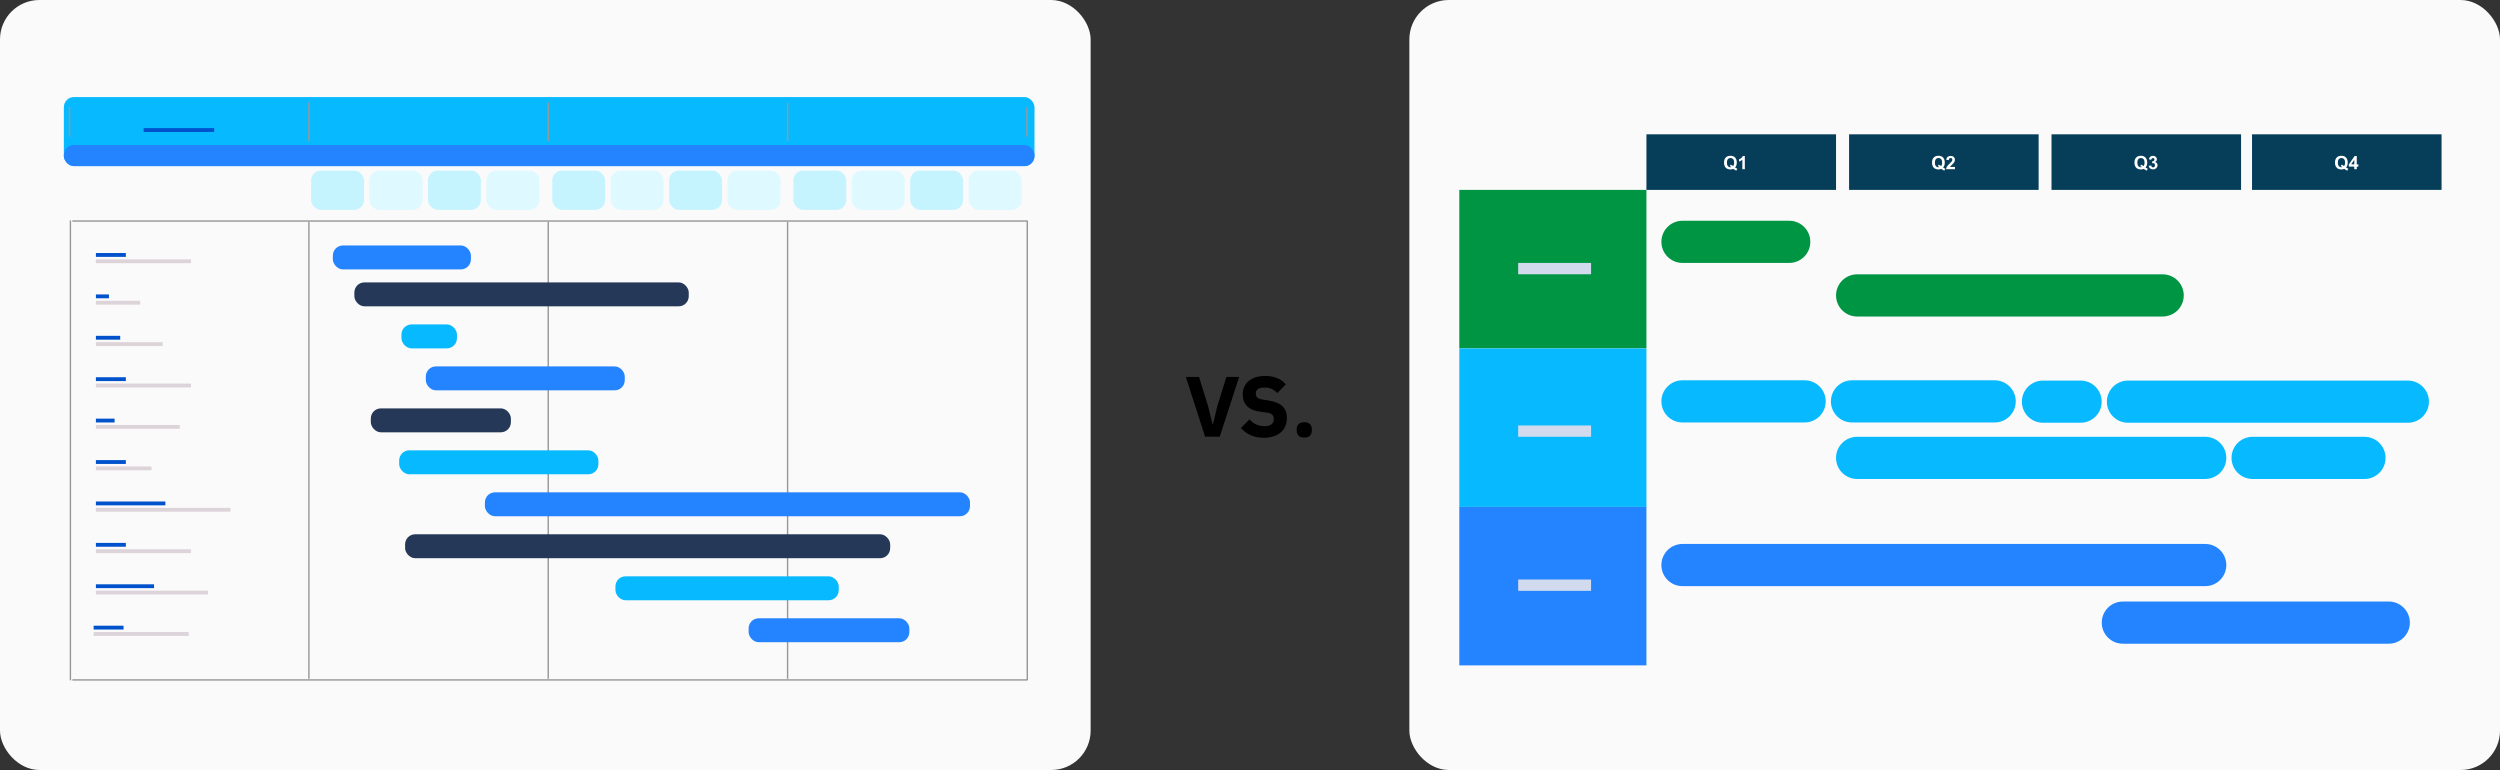 <?xml version="1.0" encoding="UTF-8"?><svg id="uuid-30d3a360-17cb-49be-9542-21abc5ab5f8d" xmlns="http://www.w3.org/2000/svg" viewBox="0 0 350.85 108.06"><rect x="0" y="0" width="350.85" height="108.06" fill="#333333" stroke="none"/><rect width="153.06" height="108.06" rx="5.53" ry="5.53" style="fill:#fafafa;"/><rect x="8.96" y="13.62" width="136.22" height="9.69" rx="1.42" ry="1.42" style="fill:#07b9ff;"/><rect x="8.96" y="20.35" width="136.22" height="2.97" rx="1.42" ry="1.42" style="fill:#2483ff;"/><line x1="9.88" y1="30.94" x2="9.88" y2="95.48" style="fill:none; stroke:#989898; stroke-miterlimit:10; stroke-width:.2px;"/><line x1="144.17" y1="30.94" x2="144.17" y2="95.48" style="fill:none; stroke:#989898; stroke-miterlimit:10; stroke-width:.2px;"/><line x1="10.15" y1="95.42" x2="144.13" y2="95.42" style="fill:none; stroke:#989898; stroke-miterlimit:10; stroke-width:.2px;"/><line x1="10.15" y1="31.02" x2="144.13" y2="31.02" style="fill:none; stroke:#989898; stroke-miterlimit:10; stroke-width:.2px;"/><rect x="43.66" y="23.94" width="7.43" height="5.51" rx="1.38" ry="1.38" style="fill:#c5f4ff;"/><rect x="51.86" y="23.94" width="7.43" height="5.51" rx="1.38" ry="1.38" style="fill:#def9ff;"/><rect x="60.06" y="23.94" width="7.43" height="5.51" rx="1.38" ry="1.38" style="fill:#c5f4ff;"/><rect x="68.26" y="23.94" width="7.43" height="5.51" rx="1.38" ry="1.38" style="fill:#def9ff;"/><rect x="77.5" y="23.94" width="7.43" height="5.51" rx="1.38" ry="1.38" style="fill:#c5f4ff;"/><rect x="85.7" y="23.94" width="7.43" height="5.51" rx="1.38" ry="1.38" style="fill:#def9ff;"/><rect x="93.9" y="23.94" width="7.43" height="5.51" rx="1.38" ry="1.38" style="fill:#c5f4ff;"/><rect x="102.1" y="23.94" width="7.43" height="5.51" rx="1.38" ry="1.38" style="fill:#def9ff;"/><rect x="111.34" y="23.94" width="7.43" height="5.51" rx="1.38" ry="1.38" style="fill:#c5f4ff;"/><rect x="119.54" y="23.94" width="7.43" height="5.51" rx="1.38" ry="1.38" style="fill:#def9ff;"/><rect x="127.74" y="23.94" width="7.43" height="5.51" rx="1.38" ry="1.38" style="fill:#c5f4ff;"/><rect x="135.94" y="23.94" width="7.43" height="5.51" rx="1.38" ry="1.38" style="fill:#def9ff;"/><line x1="9.76" y1="15.04" x2="9.76" y2="19.21" style="fill:none; stroke:#989898; stroke-miterlimit:10; stroke-width:.2px;"/><line x1="76.94" y1="31.12" x2="76.94" y2="95.26" style="fill:none; stroke:#989898; stroke-miterlimit:10; stroke-width:.2px;"/><line x1="43.35" y1="31.12" x2="43.35" y2="95.26" style="fill:none; stroke:#989898; stroke-miterlimit:10; stroke-width:.2px;"/><line x1="110.53" y1="31.12" x2="110.53" y2="95.26" style="fill:none; stroke:#989898; stroke-miterlimit:10; stroke-width:.2px;"/><line x1="76.94" y1="14.38" x2="76.94" y2="19.78" style="fill:none; stroke:#989898; stroke-miterlimit:10; stroke-width:.2px;"/><line x1="43.35" y1="14.38" x2="43.35" y2="19.78" style="fill:none; stroke:#989898; stroke-miterlimit:10; stroke-width:.2px;"/><line x1="110.53" y1="14.38" x2="110.53" y2="19.78" style="fill:none; stroke:#989898; stroke-miterlimit:10; stroke-width:.2px;"/><line x1="144.12" y1="15.04" x2="144.12" y2="19.21" style="fill:none; stroke:#989898; stroke-miterlimit:10; stroke-width:.2px;"/><rect x="46.71" y="34.45" width="19.38" height="3.36" rx="1.42" ry="1.42" style="fill:#2483ff;"/><rect x="49.73" y="39.63" width="46.93" height="3.36" rx="1.42" ry="1.42" style="fill:#253858;"/><rect x="56.34" y="45.53" width="7.79" height="3.36" rx="1.42" ry="1.42" style="fill:#07b9ff;"/><rect x="59.76" y="51.42" width="27.92" height="3.36" rx="1.42" ry="1.42" style="fill:#2483ff;"/><rect x="52.04" y="57.31" width="19.66" height="3.36" rx="1.42" ry="1.42" style="fill:#253858;"/><rect x="56.02" y="63.2" width="27.96" height="3.36" rx="1.42" ry="1.42" style="fill:#07b9ff;"/><rect x="68.05" y="69.09" width="68.08" height="3.36" rx="1.42" ry="1.42" style="fill:#2483ff;"/><rect x="56.85" y="74.98" width="68.08" height="3.36" rx="1.42" ry="1.42" style="fill:#253858;"/><rect x="86.37" y="80.88" width="31.34" height="3.36" rx="1.42" ry="1.42" style="fill:#07b9ff;"/><rect x="105.06" y="86.77" width="22.56" height="3.36" rx="1.42" ry="1.42" style="fill:#2483ff;"/><rect x="20.16" y="17.98" width="9.9" height=".54" style="fill:#0052cc;"/><rect x="13.46" y="35.51" width="4.2" height=".54" style="fill:#0052cc;"/><rect x="13.46" y="36.4" width="13.35" height=".54" style="fill:#ddd4da;"/><rect x="13.46" y="41.32" width="1.83" height=".54" style="fill:#0052cc;"/><rect x="13.46" y="42.21" width="6.22" height=".54" style="fill:#ddd4da;"/><rect x="13.46" y="47.13" width="3.41" height=".54" style="fill:#0052cc;"/><rect x="13.46" y="48.02" width="9.39" height=".54" style="fill:#ddd4da;"/><rect x="13.46" y="52.94" width="4.2" height=".54" style="fill:#0052cc;"/><rect x="13.46" y="53.83" width="13.35" height=".54" style="fill:#ddd4da;"/><rect x="13.46" y="58.75" width="2.62" height=".54" style="fill:#0052cc;"/><rect x="13.46" y="59.64" width="11.77" height=".54" style="fill:#ddd4da;"/><rect x="13.46" y="64.57" width="4.2" height=".54" style="fill:#0052cc;"/><rect x="13.46" y="65.46" width="7.81" height=".54" style="fill:#ddd4da;"/><rect x="13.46" y="70.38" width="9.75" height=".54" style="fill:#0052cc;"/><rect x="13.46" y="71.27" width="18.89" height=".54" style="fill:#ddd4da;"/><rect x="13.46" y="76.19" width="4.2" height=".54" style="fill:#0052cc;"/><rect x="13.46" y="77.08" width="13.35" height=".54" style="fill:#ddd4da;"/><rect x="13.46" y="82" width="8.16" height=".54" style="fill:#0052cc;"/><rect x="13.46" y="82.89" width="15.73" height=".54" style="fill:#ddd4da;"/><rect x="13.14" y="87.81" width="4.2" height=".54" style="fill:#0052cc;"/><rect x="13.14" y="88.7" width="13.35" height=".54" style="fill:#ddd4da;"/><rect x="197.79" width="153.06" height="108.06" rx="5.53" ry="5.53" style="fill:#fafafa;"/><rect x="204.8" y="26.65" width="26.26" height="22.24" style="fill:#009543;"/><rect x="213.06" y="36.9" width="10.23" height="1.59" style="fill:#d2dbed;"/><rect x="204.8" y="48.9" width="26.26" height="22.24" style="fill:#07b9ff;"/><rect x="213.06" y="59.71" width="10.23" height="1.59" style="fill:#d2dbed;"/><rect x="204.8" y="71.14" width="26.26" height="22.24" style="fill:#2483ff;"/><rect x="213.06" y="81.33" width="10.23" height="1.59" style="fill:#d2dbed;"/><rect x="231.06" y="18.85" width="26.61" height="7.8" style="fill:#063e5a;"/><g style="fill:none; isolation:isolate;"><g style="fill:none; isolation:isolate;"><path d="m243.52,23.52c.09.07.19.12.3.16l-.14.26c-.06-.02-.11-.04-.17-.07-.01,0-.09-.06-.25-.17-.12.05-.26.08-.4.08-.29,0-.51-.08-.67-.25s-.24-.4-.24-.71.08-.54.24-.71c.16-.17.38-.25.66-.25s.49.08.65.25c.16.17.24.4.24.71,0,.16-.02.3-.07.42-.03.09-.09.18-.16.27Zm-.3-.21c.05-.06.08-.12.11-.21.02-.08.04-.17.04-.28,0-.21-.05-.38-.14-.48-.09-.11-.22-.16-.37-.16s-.28.05-.37.16-.14.27-.14.48.05.38.14.49c.09.11.21.16.36.16.05,0,.11,0,.15-.03-.08-.05-.15-.09-.23-.12l.1-.21c.12.04.24.11.35.19Z" style="fill:#fff;"/><path d="m244.88,23.75h-.36v-1.34c-.13.12-.28.21-.46.27v-.32c.09-.03.19-.09.3-.17.11-.08.18-.18.22-.3h.29v1.87Z" style="fill:#fff;"/></g></g><rect x="259.5" y="18.85" width="26.6" height="7.8" style="fill:#063e5a;"/><g style="fill:none; isolation:isolate;"><g style="fill:none; isolation:isolate;"><path d="m272.71,23.52c.09.07.19.12.3.16l-.14.26c-.06-.02-.11-.04-.17-.07-.01,0-.09-.06-.25-.17-.12.05-.26.08-.4.08-.29,0-.51-.08-.67-.25s-.24-.4-.24-.71.08-.54.24-.71c.16-.17.38-.25.66-.25s.49.08.65.25c.16.17.24.4.24.71,0,.16-.02.3-.07.42-.03.09-.09.18-.16.27Zm-.3-.21c.05-.06.08-.12.11-.21.02-.08.04-.17.04-.28,0-.21-.05-.38-.14-.48-.09-.11-.22-.16-.37-.16s-.28.05-.37.16-.14.27-.14.48.05.38.14.49c.09.11.21.16.36.16.05,0,.11,0,.15-.03-.08-.05-.15-.09-.23-.12l.1-.21c.12.04.24.11.35.19Z" style="fill:#fff;"/><path d="m274.36,23.42v.33h-1.25c.01-.12.05-.24.12-.36.07-.11.2-.26.4-.45.16-.15.26-.25.29-.3.05-.07.07-.15.07-.22,0-.08-.02-.14-.06-.18s-.1-.06-.18-.06-.13.02-.18.07-.07.12-.08.22l-.35-.04c.02-.2.09-.34.2-.42s.25-.13.42-.13c.18,0,.33.05.43.15s.16.22.16.37c0,.08-.01.16-.04.24-.03.08-.08.15-.14.24-.04.05-.12.13-.23.24-.11.1-.18.17-.21.21-.03.03-.05.07-.07.1h.71Z" style="fill:#fff;"/></g></g><rect x="287.91" y="18.85" width="26.6" height="7.8" style="fill:#063e5a;"/><g style="fill:none; isolation:isolate;"><g style="fill:none; isolation:isolate;"><path d="m301.12,23.52c.09.07.19.12.3.16l-.14.26c-.06-.02-.11-.04-.17-.07-.01,0-.09-.06-.25-.17-.12.05-.26.08-.4.08-.29,0-.51-.08-.67-.25s-.24-.4-.24-.71.08-.54.24-.71c.16-.17.38-.25.66-.25s.49.08.65.25c.16.17.24.4.24.71,0,.16-.02.3-.07.42-.03.09-.09.18-.16.27Zm-.3-.21c.05-.06.08-.12.11-.21.02-.08.04-.17.04-.28,0-.21-.05-.38-.14-.48-.09-.11-.22-.16-.37-.16s-.28.05-.37.16-.14.27-.14.48.05.38.14.49c.09.11.21.16.36.16.05,0,.11,0,.15-.03-.08-.05-.15-.09-.23-.12l.1-.21c.12.04.24.11.35.19Z" style="fill:#fff;"/><path d="m301.56,23.26l.34-.04c.01.09.04.16.09.2.05.05.11.07.17.07.07,0,.13-.03.19-.08.05-.06.08-.13.08-.23,0-.09-.02-.16-.07-.21-.05-.05-.11-.08-.18-.08-.05,0-.1,0-.16.03l.04-.29c.1,0,.17-.02.22-.06.05-.04.08-.1.08-.18,0-.06-.02-.11-.06-.15s-.09-.06-.15-.06-.11.02-.16.06c-.04.04-.07.1-.08.18l-.33-.06c.02-.11.06-.2.1-.27s.11-.12.19-.16.17-.06.28-.06c.17,0,.31.06.42.17.09.09.13.19.13.31,0,.16-.09.29-.27.39.11.02.19.07.26.15.06.08.1.18.1.29,0,.16-.06.3-.18.42-.12.11-.27.17-.45.17-.17,0-.31-.05-.42-.14s-.17-.22-.19-.38Z" style="fill:#fff;"/></g></g><rect x="316.05" y="18.85" width="26.6" height="7.8" style="fill:#063e5a;"/><g style="fill:none; isolation:isolate;"><g style="fill:none; isolation:isolate;"><path d="m329.26,23.52c.09.07.19.12.3.16l-.14.26c-.06-.02-.11-.04-.17-.07-.01,0-.09-.06-.25-.17-.12.05-.26.08-.4.08-.29,0-.51-.08-.67-.25s-.24-.4-.24-.71.08-.54.24-.71c.16-.17.38-.25.66-.25s.49.08.65.25c.16.17.24.4.24.71,0,.16-.02.3-.07.42-.03.09-.09.18-.16.27Zm-.3-.21c.05-.06.08-.12.11-.21.02-.08.04-.17.04-.28,0-.21-.05-.38-.14-.48-.09-.11-.22-.16-.37-.16s-.28.05-.37.16-.14.27-.14.48.05.38.14.49c.09.11.21.16.36.16.05,0,.11,0,.15-.03-.08-.05-.15-.09-.23-.12l.1-.21c.12.04.24.11.35.19Z" style="fill:#fff;"/><path d="m330.4,23.75v-.37h-.76v-.31l.81-1.18h.3v1.18h.23v.31h-.23v.37h-.34Zm0-.69v-.63l-.43.63h.43Z" style="fill:#fff;"/></g></g><path d="m236.12,53.37h17.14c1.64,0,2.96,1.33,2.96,2.96h0c0,1.64-1.33,2.96-2.96,2.96h-17.14c-1.64,0-2.96-1.33-2.96-2.96h0c0-1.64,1.33-2.96,2.96-2.96Z" style="fill:#07b9ff;"/><path d="m259.91,53.37h20.02c1.64,0,2.96,1.33,2.96,2.96h0c0,1.64-1.33,2.96-2.96,2.96h-20.02c-1.64,0-2.96-1.33-2.96-2.96h0c0-1.64,1.33-2.96,2.96-2.96Z" style="fill:#07b9ff;"/><path d="m286.71,53.41h5.28c1.64,0,2.96,1.33,2.96,2.96h0c0,1.64-1.33,2.96-2.96,2.96h-5.28c-1.64,0-2.96-1.33-2.96-2.96h0c0-1.64,1.33-2.96,2.96-2.96Z" style="fill:#07b9ff;"/><path d="m316.13,61.3h15.7c1.64,0,2.96,1.33,2.96,2.96h0c0,1.64-1.33,2.96-2.96,2.96h-15.7c-1.64,0-2.96-1.33-2.96-2.96h0c0-1.64,1.33-2.96,2.96-2.96Z" style="fill:#07b9ff;"/><path d="m298.64,53.41h39.28c1.64,0,2.96,1.33,2.96,2.96h0c0,1.64-1.33,2.96-2.96,2.96h-39.28c-1.64,0-2.96-1.33-2.96-2.96h0c0-1.64,1.33-2.96,2.96-2.96Z" style="fill:#07b9ff;"/><path d="m260.63,61.3h48.85c1.64,0,2.96,1.33,2.96,2.96h0c0,1.64-1.33,2.96-2.96,2.96h-48.85c-1.64,0-2.96-1.33-2.96-2.96h0c0-1.64,1.33-2.96,2.96-2.96Z" style="fill:#07b9ff;"/><path d="m236.12,76.34h73.36c1.64,0,2.96,1.33,2.96,2.96h0c0,1.64-1.33,2.96-2.96,2.96h-73.36c-1.64,0-2.96-1.33-2.96-2.96h0c0-1.64,1.33-2.96,2.96-2.96Z" style="fill:#2483ff;"/><path d="m297.92,84.42h37.32c1.64,0,2.96,1.33,2.96,2.96h0c0,1.64-1.33,2.96-2.96,2.96h-37.32c-1.64,0-2.96-1.33-2.96-2.96h0c0-1.64,1.33-2.96,2.96-2.96Z" style="fill:#2483ff;"/><path d="m236.12,30.98h14.98c1.64,0,2.96,1.33,2.96,2.96h0c0,1.64-1.33,2.96-2.96,2.96h-14.98c-1.64,0-2.96-1.33-2.96-2.96h0c0-1.64,1.33-2.96,2.96-2.96Z" style="fill:#009543;"/><path d="m260.63,38.5h42.88c1.64,0,2.96,1.33,2.96,2.96h0c0,1.64-1.33,2.96-2.96,2.96h-42.88c-1.64,0-2.96-1.33-2.96-2.96h0c0-1.64,1.33-2.96,2.96-2.96Z" style="fill:#009543;"/><path d="m169.12,61.28l-2.7-8.38h1.85l1.25,4.02.66,2.63h.04l.64-2.63,1.25-4.02h1.79l-2.72,8.38h-2.04Z"/><path d="m177.33,61.43c-.74,0-1.36-.13-1.87-.38s-.95-.58-1.31-.98l1.2-1.21c.57.63,1.27.95,2.1.95.45,0,.78-.09,1-.27.22-.18.32-.42.32-.73,0-.23-.06-.42-.19-.58s-.39-.26-.78-.32l-.83-.11c-.89-.11-1.54-.38-1.95-.8-.41-.42-.62-.99-.62-1.69,0-.38.07-.72.22-1.03.14-.31.35-.58.62-.81.27-.22.6-.4.98-.52.39-.12.83-.19,1.33-.19.63,0,1.19.1,1.67.3.48.2.89.49,1.24.88l-1.21,1.23c-.2-.23-.44-.42-.73-.56-.28-.15-.64-.22-1.07-.22-.41,0-.71.07-.91.21s-.3.34-.3.59c0,.29.08.49.23.62.16.13.41.22.76.27l.83.13c.86.14,1.5.4,1.92.8.42.4.62.96.62,1.69,0,.4-.07.77-.22,1.11-.14.34-.35.62-.63.87-.28.24-.62.43-1.03.56-.41.13-.87.2-1.39.2Z"/><path d="m183.04,61.41c-.36,0-.63-.09-.8-.27-.17-.18-.26-.41-.26-.69v-.24c0-.28.09-.51.26-.69.17-.18.44-.27.8-.27s.63.09.8.27c.17.18.26.41.26.69v.24c0,.28-.09.51-.26.69-.17.18-.44.27-.8.27Z"/></svg>